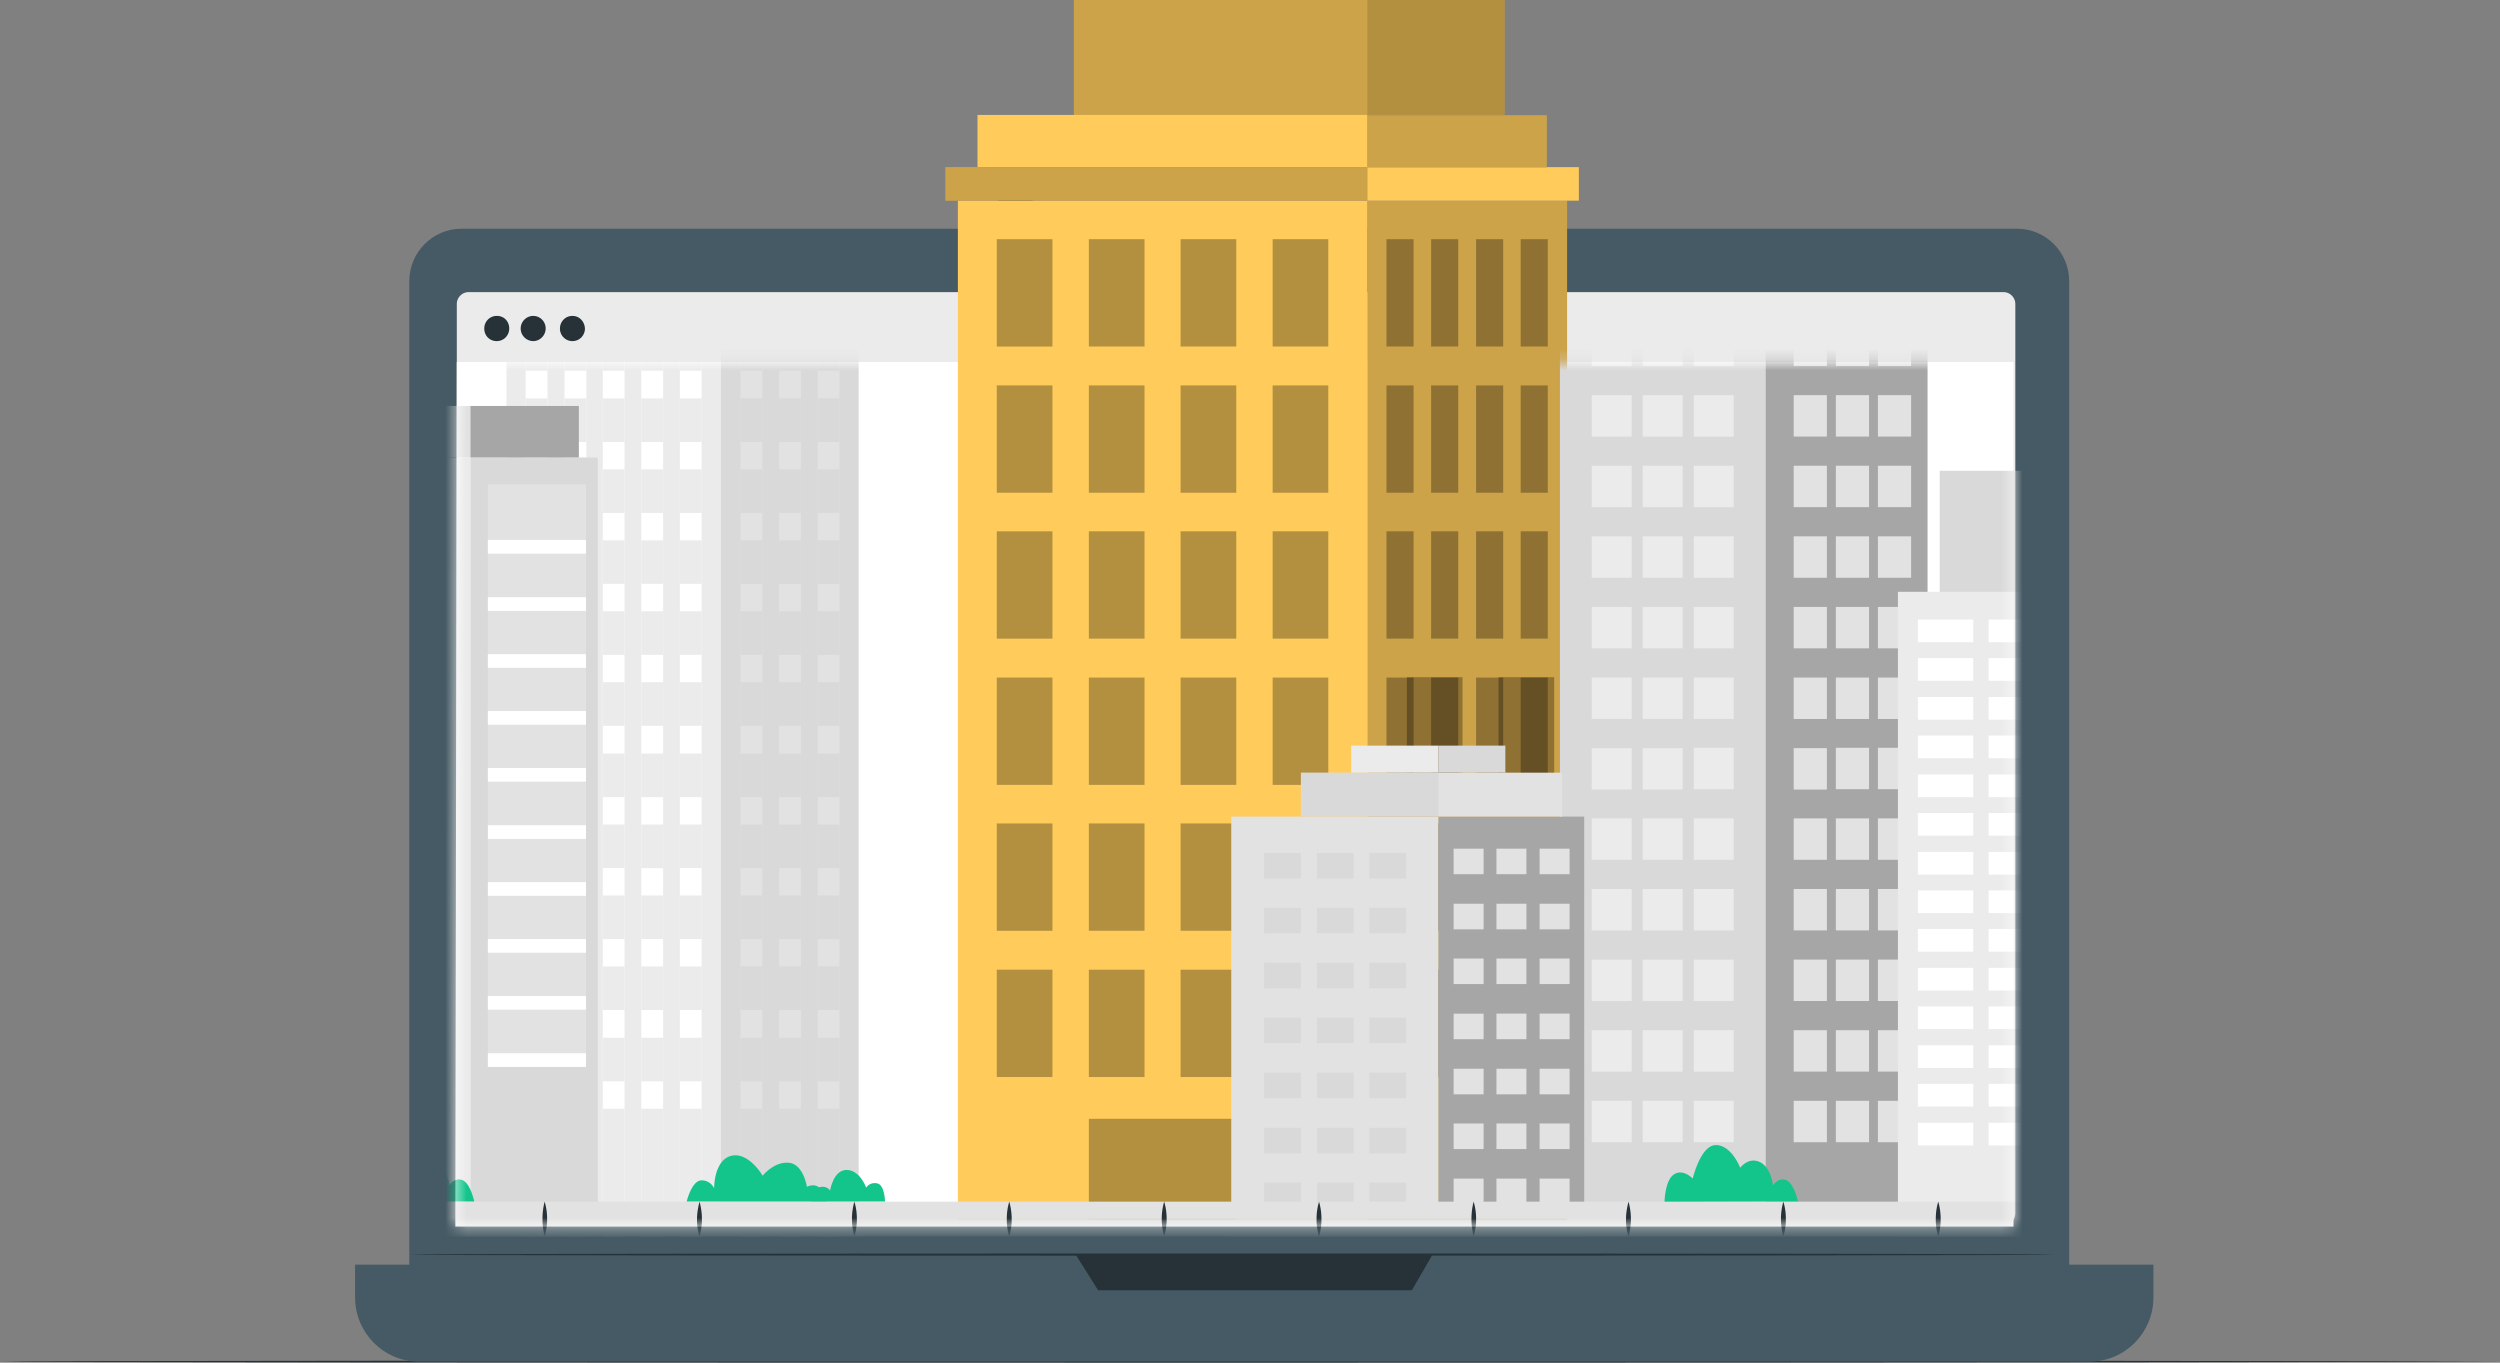 <svg width="233" height="127" fill="none" xmlns="http://www.w3.org/2000/svg"><rect width="100%" height="100%" fill="#808080" stroke="none"/><g clip-path="url(#clip0_34110_6553)"><path d="M233 126.899c0 .034-52.155.101-116.517.101S0 126.966 0 126.899s52.155-.1 116.517-.1 116.483.067 116.483.1z" fill="#263238"/><path d="M43.005 21.318h144.989c2.661 0 4.856 2.182 4.856 4.901v93.462c0 2.686-2.162 4.902-4.856 4.902H43.004c-2.66 0-4.856-2.182-4.856-4.902V26.186c0-2.686 2.196-4.868 4.857-4.868z" fill="#455A64"/><path d="M33.094 117.868H200.7v3.055c0 3.29-2.661 5.976-5.921 5.976H39.014c-3.26 0-5.92-2.686-5.92-5.976v-3.055z" fill="#455A64"/><path d="M100.25 116.928l2.096 3.324h29.237l1.929-3.324H100.25z" fill="#263238"/><path d="M191.519 116.929c0 .067-34.326.1-76.668.1-42.343 0-76.703-.033-76.703-.1 0-.068 34.327-.101 76.703-.101 42.375 0 76.668.033 76.668.101z" fill="#263238"/><path d="M43.672 27.226h143.06c.598 0 1.097.504 1.097 1.108v84.734c0 .604-.499 1.108-1.097 1.108H43.672a1.113 1.113 0 01-1.098-1.108V28.334c0-.604.5-1.108 1.098-1.108z" fill="#EBEBEB"/><path d="M54.516 30.617c0 .638-.5 1.175-1.164 1.175a1.162 1.162 0 01-1.164-1.175c0-.638.498-1.175 1.164-1.175.632 0 1.13.503 1.164 1.175zm-7.055 0c0 .638-.499 1.175-1.164 1.175-.665 0-1.164-.504-1.164-1.175 0-.638.499-1.175 1.164-1.175h.033c.632 0 1.131.503 1.131 1.175zm3.395 0c0 .638-.532 1.175-1.165 1.175a1.184 1.184 0 01-1.164-1.175c0-.638.532-1.175 1.164-1.175.633 0 1.165.503 1.165 1.175 0-.034 0-.034 0 0z" fill="#263238"/><path d="M48.094 110.55c0-.101.1-.201.2-.201s.199.1.199.201-.1.201-.2.201c-.133-.033-.2-.1-.2-.201zm0 .839c0-.1.066-.201.166-.201s.2.067.2.168v.033c0 .101-.067.202-.167.202s-.2-.067-.2-.168v-.034zm2.797-.168h-.266v.37h-.3v-.37h-.864v-.201l.765-1.007h.3l-.732.974h.532v-.336h.266v.336h.266l.033.234zm124.732-.402a.528.528 0 01-.532.537h-.034c-.432 0-.665-.269-.665-.806-.066-.403.233-.772.665-.839h.133c.133 0 .3.033.4.1l-.1.235c-.1-.067-.2-.067-.3-.067-.299 0-.499.168-.499.537.1-.1.267-.167.433-.167.233-.034.466.201.499.47zm-.3 0c0-.168-.133-.269-.299-.269-.166-.034-.299.067-.333.235v.034c0 .134.1.268.333.268a.245.245 0 00.299-.235v-.033zm.431-.537c0-.101.066-.202.166-.202s.2.067.2.168v.034c0 .1-.067.201-.167.201-.099 0-.199-.067-.199-.168v-.033zm0 .872c0-.1.066-.201.166-.201s.2.067.2.168v.033c0 .101-.067.202-.167.202-.099 0-.199-.067-.199-.168v-.034zm.566-.638c0-.503.266-.805.666-.805.399 0 .665.302.665.805 0 .504-.266.806-.665.806-.4 0-.666-.268-.666-.806zm1.031 0c0-.369-.133-.57-.365-.57-.233 0-.366.168-.366.57 0 .403.133.571.366.571.232 0 .365-.168.365-.571zm.466 0c0-.503.266-.805.665-.805s.665.302.665.805c0 .504-.266.806-.665.806s-.665-.268-.665-.806zm1.031 0c0-.369-.133-.57-.366-.57-.2 0-.366.168-.366.57 0 .403.133.571.366.571.233 0 .366-.168.366-.571zm2.829-.067h-.532v-1.611h1.563v.571h-1.031v1.04zm1.031 2.048h-1.563v-1.578h.532v1.041h1.031v.537zm2.492 0h-1.563v-.537h.998v-1.041h.565v1.578zm0-2.081h-.565v-1.007h-.998v-.571h1.563v1.578z" fill="#fff"/><path d="M187.659 114.31H42.438l.133-80.571h145.088v80.571z" fill="#fff"/><path d="M96.224 16.45h-3.193v7.52h3.193v-7.52zm0 9.5h-3.193v7.52h3.193v-7.52zm0 9.501h-3.193v7.52h3.193v-7.52zm0 9.501h-3.193v7.52h3.193v-7.52zm0 9.501h-3.193v7.52h3.193v-7.52zm0 9.5h-3.193v7.52h3.193v-7.52zm0 9.501h-3.193v7.52h3.193v-7.52zm0 9.501h-3.193v7.52h3.193v-7.52zm0 9.5h-3.193v7.52h3.193v-7.52zm0 9.501h-3.193v7.52h3.193v-7.52z" fill="#263238"/><path d="M96.224 16.45h-3.193v7.52h3.193v-7.52zm0 9.5h-3.193v7.52h3.193v-7.52zm0 9.501h-3.193v7.52h3.193v-7.52zm0 9.501h-3.193v7.52h3.193v-7.52zm0 9.501h-3.193v7.52h3.193v-7.52zm0 9.5h-3.193v7.52h3.193v-7.52zm0 9.501h-3.193v7.52h3.193v-7.52zm0 9.501h-3.193v7.52h3.193v-7.52zm0 9.5h-3.193v7.52h3.193v-7.52zm0 9.501h-3.193v7.52h3.193v-7.52z" fill="#263238"/><path d="M146.052 18.7h-18.626v95.006h18.626V18.699z" fill="#FFCC5B"/><path opacity=".2" d="M146.052 18.7h-18.626v95.006h18.626V18.699z" fill="#000"/><path d="M147.15 15.577h-19.724V18.7h19.724v-3.122z" fill="#FFCC5B"/><path d="M144.157 10.743h-16.731v4.867h16.731v-4.867z" fill="#FFCC5B"/><path opacity=".2" d="M144.157 10.743h-16.731v4.867h16.731v-4.867z" fill="#000"/><path d="M140.232 0h-12.806v10.71h12.806V0z" fill="#FFCC5B"/><path opacity=".3" d="M140.232 0h-12.806v10.71h12.806V0z" fill="#000"/><g opacity=".3"><path d="M131.747 22.291h-2.528v10.004h2.528V22.291z" fill="#000"/></g><g opacity=".3"><path d="M131.747 35.921h-2.528v10.004h2.528V35.921z" fill="#000"/></g><g opacity=".3"><path d="M131.747 49.518h-2.528v10.004h2.528V49.518z" fill="#000"/></g><g opacity=".3"><path d="M131.747 63.148h-2.528v10.004h2.528V63.147z" fill="#000"/></g><g opacity=".3"><path d="M131.747 76.744h-2.528v10.004h2.528V76.744z" fill="#000"/></g><g opacity=".3"><path d="M131.747 90.374h-2.528v10.004h2.528V90.374z" fill="#000"/></g><g opacity=".3"><path d="M135.907 22.291h-2.528v10.004h2.528V22.291z" fill="#000"/></g><g opacity=".3"><path d="M135.907 35.921h-2.528v10.004h2.528V35.921z" fill="#000"/></g><g opacity=".3"><path d="M135.907 49.518h-2.528v10.004h2.528V49.518z" fill="#000"/></g><g opacity=".3"><path d="M135.907 63.148h-2.528v10.004h2.528V63.147z" fill="#000"/></g><g opacity=".3"><path d="M135.907 76.744h-2.528v10.004h2.528V76.744z" fill="#000"/></g><g opacity=".3"><path d="M135.907 90.374h-2.528v10.004h2.528V90.374z" fill="#000"/></g><g opacity=".3"><path d="M140.098 22.291h-2.528v10.004h2.528V22.291z" fill="#000"/></g><g opacity=".3"><path d="M140.098 35.921h-2.528v10.004h2.528V35.921z" fill="#000"/></g><g opacity=".3"><path d="M140.098 49.518h-2.528v10.004h2.528V49.518z" fill="#000"/></g><g opacity=".3"><path d="M140.098 63.148h-2.528v10.004h2.528V63.147z" fill="#000"/></g><g opacity=".3"><path d="M140.098 76.744h-2.528v10.004h2.528V76.744z" fill="#000"/></g><g opacity=".3"><path d="M140.098 90.374h-2.528v10.004h2.528V90.374z" fill="#000"/></g><g opacity=".3"><path d="M144.254 22.291h-2.527v10.004h2.527V22.291z" fill="#000"/></g><g opacity=".3"><path d="M144.254 35.921h-2.527v10.004h2.527V35.921z" fill="#000"/></g><g opacity=".3"><path d="M144.254 49.518h-2.527v10.004h2.527V49.518z" fill="#000"/></g><g opacity=".3"><path d="M144.254 63.148h-2.527v10.004h2.527V63.147z" fill="#000"/></g><g opacity=".3"><path d="M144.254 76.744h-2.527v10.004h2.527V76.744z" fill="#000"/></g><g opacity=".3"><path d="M144.254 90.374h-2.527v10.004h2.527V90.374z" fill="#000"/></g><path d="M127.425 18.7H89.274v95.006h38.151V18.699zm-.001-7.99H91.102v4.867h36.322V10.71zM127.427 0h-27.341v10.71h27.341V0z" fill="#FFCC5B"/><path opacity=".2" d="M127.427 0h-27.341v10.71h27.341V0z" fill="#000"/><path d="M127.425 15.577H88.109V18.7h39.316v-3.122z" fill="#FFCC5B"/><path opacity=".2" d="M127.425 15.577H88.109V18.7h39.316v-3.122z" fill="#000"/><g opacity=".3"><path d="M98.087 22.291h-5.189v10.004h5.19V22.291z" fill="#000"/></g><g opacity=".3"><path d="M98.087 35.921h-5.189v10.004h5.19V35.921z" fill="#000"/></g><g opacity=".3"><path d="M98.087 49.518h-5.189v10.004h5.19V49.518z" fill="#000"/></g><g opacity=".3"><path d="M98.087 63.148h-5.189v10.004h5.19V63.147z" fill="#000"/></g><g opacity=".3"><path d="M98.087 76.744h-5.189v10.004h5.19V76.744z" fill="#000"/></g><g opacity=".3"><path d="M98.087 90.374h-5.189v10.004h5.19V90.374z" fill="#000"/></g><g opacity=".3"><path d="M106.67 22.291h-5.189v10.004h5.189V22.291z" fill="#000"/></g><g opacity=".3"><path d="M106.67 35.921h-5.189v10.004h5.189V35.921z" fill="#000"/></g><g opacity=".3"><path d="M106.67 49.518h-5.189v10.004h5.189V49.518z" fill="#000"/></g><g opacity=".3"><path d="M106.67 63.148h-5.189v10.004h5.189V63.147z" fill="#000"/></g><g opacity=".3"><path d="M106.67 76.744h-5.189v10.004h5.189V76.744z" fill="#000"/></g><g opacity=".3"><path d="M106.67 90.374h-5.189v10.004h5.189V90.374z" fill="#000"/></g><g opacity=".3"><path d="M115.22 22.291h-5.189v10.004h5.189V22.291z" fill="#000"/></g><g opacity=".3"><path d="M115.22 35.921h-5.189v10.004h5.189V35.921z" fill="#000"/></g><g opacity=".3"><path d="M115.22 49.518h-5.189v10.004h5.189V49.518z" fill="#000"/></g><g opacity=".3"><path d="M115.22 63.148h-5.189v10.004h5.189V63.147z" fill="#000"/></g><g opacity=".3"><path d="M115.22 76.744h-5.189v10.004h5.189V76.744z" fill="#000"/></g><g opacity=".3"><path d="M115.22 90.374h-5.189v10.004h5.189V90.374z" fill="#000"/></g><g opacity=".3"><path d="M123.798 22.291h-5.189v10.004h5.189V22.291z" fill="#000"/></g><g opacity=".3"><path d="M123.798 35.921h-5.189v10.004h5.189V35.921z" fill="#000"/></g><g opacity=".3"><path d="M123.798 49.518h-5.189v10.004h5.189V49.518z" fill="#000"/></g><g opacity=".3"><path d="M123.798 63.148h-5.189v10.004h5.189V63.147z" fill="#000"/></g><g opacity=".3"><path d="M123.798 76.744h-5.189v10.004h5.189V76.744z" fill="#000"/></g><g opacity=".3"><path d="M123.798 90.374h-5.189v10.004h5.189V90.374z" fill="#000"/></g><path opacity=".3" d="M115.218 104.272h-13.737v9.4h13.737v-9.4z" fill="#000"/><g opacity=".3"><path d="M136.306 63.114h-5.189v10.004h5.189V63.114z" fill="#000"/></g><g opacity=".3"><path d="M136.306 76.744h-5.189v10.004h5.189V76.744z" fill="#000"/></g><g opacity=".3"><path d="M136.306 90.34h-5.189v10.005h5.189V90.34z" fill="#000"/></g><g opacity=".3"><path d="M144.853 63.114h-5.189v10.004h5.189V63.114z" fill="#000"/></g><g opacity=".3"><path d="M144.853 76.744h-5.189v10.004h5.189V76.744z" fill="#000"/></g><g opacity=".3"><path d="M144.853 90.34h-5.189v10.005h5.189V90.34z" fill="#000"/></g><mask id="mask0_34110_6553" style="mask-type:luminance" maskUnits="userSpaceOnUse" x="42" y="33" width="146" height="82"><path d="M187.663 114.31H42.441l.133-80.571h145.089v80.571z" fill="#fff"/></mask><g mask="url(#mask0_34110_6553)"><path d="M164.546 13.798h-19.159v101.418h19.159V13.798z" fill="#DAD9D9"/><path d="M152.073 30.248h-3.725v3.86h3.725v-3.86zm4.754 0h-3.725v3.86h3.725v-3.86zm-4.754 6.58h-3.725v3.86h3.725v-3.86zm4.754 0h-3.725v3.86h3.725v-3.86zm-4.754 6.579h-3.725v3.861h3.725v-3.86zm4.754 0h-3.725v3.861h3.725v-3.86zm-4.754 6.58h-3.725v3.861h3.725v-3.86zm4.754 0h-3.725v3.861h3.725v-3.86zm-4.754 6.58h-3.725v3.861h3.725v-3.86zm4.754 0h-3.725v3.861h3.725v-3.86zm-4.754 6.581h-3.725v3.86h3.725v-3.86zm4.754 0h-3.725v3.86h3.725v-3.86zm-4.754 6.579h-3.725v3.861h3.725v-3.86zm4.754 0h-3.725v3.861h3.725v-3.86zm-4.754 6.547h-3.725v3.86h3.725v-3.86zm4.754 0h-3.725v3.86h3.725v-3.86zm-4.754 6.58h-3.725v3.86h3.725v-3.86zm4.754 0h-3.725v3.86h3.725v-3.86zm-4.754 6.58h-3.725v3.86h3.725v-3.86zm4.754 0h-3.725v3.86h3.725v-3.86zm-4.754 6.58h-3.725v3.86h3.725v-3.86zm4.754 0h-3.725v3.86h3.725v-3.86zm-4.754 6.58h-3.725v3.86h3.725v-3.86zm9.512 0h-3.726v3.86h3.726v-3.86zm0-6.58h-3.726v3.86h3.726v-3.86zm0-6.58h-3.726v3.86h3.726v-3.86zm0-6.58h-3.726v3.86h3.726v-3.86zm0-6.58h-3.726v3.86h3.726v-3.86zm0-6.58h-3.726v3.86h3.726v-3.86zm0-6.546h-3.726v3.86h3.726v-3.86zm0-6.581h-3.726v3.861h3.726v-3.86zm0-6.58h-3.726v3.861h3.726v-3.86zm0-6.58h-3.726v3.861h3.726v-3.86zm0-6.579h-3.726v3.86h3.726v-3.86zm0-6.58h-3.726v3.86h3.726v-3.86zm-4.758 72.346h-3.725v3.86h3.725v-3.86z" fill="#EBEBEB"/><path d="M179.648 13.798h-15.101v101.418h15.101V13.798z" fill="#A6A6A6"/><path d="M178.117 102.594h-3.094v3.86h3.094v-3.86zm-3.922 0h-3.093v3.86h3.093v-3.86zm3.922-6.58h-3.094v3.86h3.094v-3.86zm-3.922 0h-3.093v3.86h3.093v-3.86zm3.922-6.58h-3.094v3.86h3.094v-3.86zm-3.922 0h-3.093v3.86h3.093v-3.86zm3.922-6.58h-3.094v3.86h3.094v-3.86zm-3.922 0h-3.093v3.86h3.093v-3.86zm3.922-6.58h-3.094v3.86h3.094v-3.86zm-3.922 0h-3.093v3.86h3.093v-3.86zm3.922-6.58h-3.094v3.86h3.094v-3.86zm-3.922 0h-3.093v3.86h3.093v-3.86zm3.922-6.546h-3.094v3.86h3.094v-3.86zm-3.922 0h-3.093v3.86h3.093v-3.86zm3.922-6.581h-3.094v3.861h3.094v-3.86zm-3.922 0h-3.093v3.861h3.093v-3.86zm3.922-6.58h-3.094v3.861h3.094v-3.86zm-3.922 0h-3.093v3.861h3.093v-3.86zm3.922-6.58h-3.094v3.861h3.094v-3.86zm-3.922 0h-3.093v3.861h3.093v-3.86zm3.922-6.579h-3.094v3.86h3.094v-3.86zm-3.922 0h-3.093v3.86h3.093v-3.86zm3.922-6.58h-3.094v3.86h3.094v-3.86zm-3.922 0h-3.093v3.86h3.093v-3.86zm-3.93 0h-3.093v3.86h3.093v-3.86zm0 6.58h-3.093v3.86h3.093v-3.86zm0 6.579h-3.093v3.861h3.093v-3.86zm0 6.58h-3.093v3.861h3.093v-3.86zm0 6.58h-3.093v3.861h3.093v-3.86zm0 6.581h-3.093v3.86h3.093v-3.86zm0 6.579h-3.093v3.861h3.093v-3.86zm0 6.547h-3.093v3.86h3.093v-3.86zm0 6.58h-3.093v3.86h3.093v-3.86zm0 6.58h-3.093v3.86h3.093v-3.86zm0 6.58h-3.093v3.86h3.093v-3.86zm0 6.58h-3.093v3.86h3.093v-3.86z" fill="#E2E2E2"/><path d="M67.19 11.582H47.2v103.634h19.99V11.582z" fill="#EBEBEB"/><path d="M51.021 14.637h-2.029V115.25h2.03V14.637zm3.625 0h-2.029V115.25h2.03V14.637zm3.563 0h-2.03V115.25h2.03V14.637zm3.589 0H59.77V115.25h2.03V14.637zm3.594 0h-2.029V115.25h2.03V14.637z" fill="#fff"/><path d="M51.021 30.483h-2.029v4.062h2.03v-4.062zm3.625 0h-2.029v4.062h2.03v-4.062zm3.563 0h-2.03v4.062h2.03v-4.062zm3.589 0H59.77v4.062h2.03v-4.062zm3.594 0h-2.029v4.062h2.03v-4.062zM51.021 37.13h-2.029v4.062h2.03V37.13zm3.625 0h-2.029v4.062h2.03V37.13zm3.563 0h-2.03v4.062h2.03V37.13zm3.589 0H59.77v4.062h2.03V37.13zm3.594 0h-2.029v4.062h2.03V37.13zm-14.371 6.613h-2.029v4.062h2.03v-4.062zm3.625 0h-2.029v4.062h2.03v-4.062zm3.563 0h-2.03v4.062h2.03v-4.062zm3.589 0H59.77v4.062h2.03v-4.062zm3.594 0h-2.029v4.062h2.03v-4.062zm-14.371 6.614h-2.029v4.062h2.03v-4.062zm3.625 0h-2.029v4.062h2.03v-4.062zm3.563 0h-2.03v4.062h2.03v-4.062zm3.589 0H59.77v4.062h2.03v-4.062zm3.594 0h-2.029v4.062h2.03v-4.062zM51.021 56.97h-2.029v4.063h2.03V56.97zm3.625 0h-2.029v4.063h2.03V56.97zm3.563 0h-2.03v4.063h2.03V56.97zm3.589 0H59.77v4.063h2.03V56.97zm3.594 0h-2.029v4.063h2.03V56.97zm-14.371 6.614h-2.029v4.062h2.03v-4.062zm3.625 0h-2.029v4.062h2.03v-4.062zm3.563 0h-2.03v4.062h2.03v-4.062zm3.589 0H59.77v4.062h2.03v-4.062zm3.594 0h-2.029v4.062h2.03v-4.062zm-14.371 6.647h-2.029v4.062h2.03v-4.062zm3.625 0h-2.029v4.062h2.03v-4.062zm3.563 0h-2.03v4.062h2.03v-4.062zm3.589 0H59.77v4.062h2.03v-4.062zm3.594 0h-2.029v4.062h2.03v-4.062zm-14.371 6.613h-2.029v4.063h2.03v-4.063zm3.625 0h-2.029v4.063h2.03v-4.063zm3.563 0h-2.03v4.063h2.03v-4.063zm3.589 0H59.77v4.063h2.03v-4.063zm3.594 0h-2.029v4.063h2.03v-4.063zm-14.371 6.614h-2.029v4.062h2.03v-4.062zm3.625 0h-2.029v4.062h2.03v-4.062zm3.563 0h-2.03v4.062h2.03v-4.062zm3.589 0H59.77v4.062h2.03v-4.062zm3.594 0h-2.029v4.062h2.03v-4.062zm-14.371 6.614h-2.029v4.062h2.03V90.07zm3.625 0h-2.029v4.062h2.03V90.07zm3.563 0h-2.03v4.062h2.03V90.07zm3.589 0H59.77v4.062h2.03V90.07zm3.594 0h-2.029v4.062h2.03V90.07zm-14.371 6.647h-2.029v4.062h2.03v-4.062zm3.625 0h-2.029v4.062h2.03v-4.062zm3.563 0h-2.03v4.062h2.03v-4.062zm3.589 0H59.77v4.062h2.03v-4.062zm3.594 0h-2.029v4.062h2.03v-4.062zm-14.371 6.613h-2.029v11.918h2.03v-11.918zm3.625 0h-2.029v11.918h2.03v-11.918zm3.563 0h-2.03v11.918h2.03v-11.918zm3.589 0H59.77v11.918h2.03v-11.918zm3.594 0h-2.029v11.918h2.03v-11.918z" fill="#EBEBEB"/><path d="M80.027 11.582h-12.84v103.634h12.84V11.582z" fill="#DAD9D9"/><path d="M71.045 14.637h-2.03V115.25h2.03V14.637zm3.593 0H72.61V115.25h2.03V14.637zm3.594 0h-2.029V115.25h2.03V14.637z" fill="#E2E2E2"/><path d="M71.045 30.483h-2.03v4.062h2.03v-4.062zm3.593 0H72.61v4.062h2.03v-4.062zm3.594 0h-2.029v4.062h2.03v-4.062zm-7.187 6.647h-2.03v4.062h2.03V37.13zm3.593 0H72.61v4.062h2.03V37.13zm3.594 0h-2.029v4.062h2.03V37.13zm-7.187 6.613h-2.03v4.062h2.03v-4.062zm3.593 0H72.61v4.062h2.03v-4.062zm3.594 0h-2.029v4.062h2.03v-4.062zm-7.187 6.614h-2.03v4.062h2.03v-4.062zm3.593 0H72.61v4.062h2.03v-4.062zm3.594 0h-2.029v4.062h2.03v-4.062zm-7.187 6.613h-2.03v4.063h2.03V56.97zm3.593 0H72.61v4.063h2.03V56.97zm3.594 0h-2.029v4.063h2.03V56.97zm-7.187 6.614h-2.03v4.062h2.03v-4.062zm3.593 0H72.61v4.062h2.03v-4.062zm3.594 0h-2.029v4.062h2.03v-4.062zm-7.187 6.647h-2.03v4.062h2.03v-4.062zm3.593 0H72.61v4.062h2.03v-4.062zm3.594 0h-2.029v4.062h2.03v-4.062zm-7.187 6.613h-2.03v4.063h2.03v-4.063zm3.593 0H72.61v4.063h2.03v-4.063zm3.594 0h-2.029v4.063h2.03v-4.063zm-7.187 6.614h-2.03v4.062h2.03v-4.062zm3.593 0H72.61v4.062h2.03v-4.062zm3.594 0h-2.029v4.062h2.03v-4.062zm-7.187 6.614h-2.03v4.062h2.03V90.07zm3.593 0H72.61v4.062h2.03V90.07zm3.594 0h-2.029v4.062h2.03V90.07zm-7.187 6.647h-2.03v4.062h2.03v-4.062zm3.593 0H72.61v4.062h2.03v-4.062zm3.594 0h-2.029v4.062h2.03v-4.062zm-7.187 6.613h-2.03v11.918h2.03v-11.918zm3.593 0H72.61v11.918h2.03v-11.918zm3.594 0h-2.029v11.918h2.03v-11.918z" fill="#DAD9D9"/><path d="M43.838 42.636h-18.96v72.614h18.96V42.636z" fill="#EBEBEB"/><path d="M43.84 37.835H27.573v4.8H43.84v-4.8z" fill="#E2E2E2"/><path d="M55.714 42.636H43.84v72.614h11.874V42.636z" fill="#DAD9D9"/><path d="M53.952 37.835H43.84v4.8h10.11v-4.8z" fill="#A6A6A6"/><path d="M54.616 45.153h-9.147v54.285h9.147V45.153z" fill="#E2E2E2"/><path d="M54.616 50.323h-9.147V51.6h9.147v-1.276zm0 5.338h-9.147v1.276h9.147V55.66zm0 5.304h-9.147v1.276h9.147v-1.276zm0 5.305h-9.147v1.275h9.147V66.27zm0 5.304h-9.147v1.275h9.147v-1.275zm0 5.338h-9.147v1.275h9.147v-1.275zm0 5.304h-9.147v1.276h9.147v-1.276zm0 5.304h-9.147v1.276h9.147V87.52zm0 5.305h-9.147V94.1h9.147v-1.275zm0 5.337h-9.147v1.276h9.147v-1.276z" fill="#fff"/><path d="M190.926 43.877h-10.145v12.086h10.145V43.877z" fill="#DAD9D9"/><path d="M193.252 55.157h-16.365v60.093h16.365V55.157z" fill="#EBEBEB"/><path d="M183.906 57.742h-5.156v2.115h5.156v-2.115zm6.586 0h-5.156v2.115h5.156v-2.115zm-6.586 3.593h-5.156v2.115h5.156v-2.115zm6.586 0h-5.156v2.115h5.156v-2.115zm-6.586 3.625h-5.156v2.115h5.156V64.96zm6.586 0h-5.156v2.115h5.156V64.96zm-6.586 3.592h-5.156v2.115h5.156v-2.115zm6.586 0h-5.156v2.115h5.156v-2.115zm-6.586 3.626h-5.156v2.115h5.156v-2.115zm6.586 0h-5.156v2.115h5.156v-2.115zm-6.586 3.592h-5.156v2.115h5.156V75.77zm6.586 0h-5.156v2.115h5.156V75.77zm-6.586 3.626h-5.156v2.115h5.156v-2.115zm6.586 0h-5.156v2.115h5.156v-2.115zm-6.586 3.592h-5.156v2.115h5.156v-2.115zm6.586 0h-5.156v2.115h5.156v-2.115zm-6.586 3.592h-5.156v2.115h5.156V86.58zm6.586 0h-5.156v2.115h5.156V86.58zm-6.586 3.626h-5.156v2.115h5.156v-2.115zm6.586 0h-5.156v2.115h5.156v-2.115zm-6.586 3.592h-5.156v2.115h5.156v-2.115zm6.586 0h-5.156v2.115h5.156v-2.115zm-6.586 3.626h-5.156v2.115h5.156v-2.115zm6.586 0h-5.156v2.115h5.156v-2.115zm-6.586 3.592h-5.156v2.115h5.156v-2.115zm6.586 0h-5.156v2.115h5.156v-2.115zm-6.586 3.626h-5.156v2.115h5.156v-2.115zm6.586 0h-5.156v2.115h5.156v-2.115z" fill="#fff"/><path d="M134.079 76.106h-19.325v39.144h19.325V76.106z" fill="#E2E2E2"/><path d="M121.238 79.497h-3.426v2.383h3.426v-2.383zm0 5.103h-3.426v2.383h3.426v-2.384zm0 5.136h-3.426v2.383h3.426v-2.383zm0 5.103h-3.426v2.383h3.426V94.84zm0 5.136h-3.426v2.384h3.426v-2.384zm0 5.137h-3.426v2.383h3.426v-2.383zm0 5.102h-3.426v2.384h3.426v-2.384zm4.922-30.717h-3.426v2.383h3.426v-2.383zm0 5.103h-3.426v2.383h3.426v-2.384zm0 5.136h-3.426v2.383h3.426v-2.383zm0 5.103h-3.426v2.383h3.426V94.84zm0 5.136h-3.426v2.384h3.426v-2.384zm0 5.137h-3.426v2.383h3.426v-2.383zm0 5.102h-3.426v2.384h3.426v-2.384zm4.891-30.717h-3.426v2.383h3.426v-2.383zm0 5.103h-3.426v2.383h3.426v-2.384zm0 5.136h-3.426v2.383h3.426v-2.383zm0 5.103h-3.426v2.383h3.426V94.84zm0 5.136h-3.426v2.384h3.426v-2.384zm0 5.137h-3.426v2.383h3.426v-2.383zm0 5.102h-3.426v2.384h3.426v-2.384zm3.064-38.204h-12.873v4.096h12.873V72.01z" fill="#DAD9D9"/><path d="M134.079 69.492h-8.149v2.518h8.149v-2.518z" fill="#EBEBEB"/><path d="M147.649 76.106h-13.571v39.144h13.571V76.106z" fill="#A6A6A6"/><path d="M146.286 109.845h-2.794v2.384h2.794v-2.384zm0-5.136h-2.794v2.383h2.794v-2.383zm0-5.103h-2.794v2.383h2.794v-2.383zm0-5.136h-2.794v2.383h2.794V94.47zm0-5.137h-2.794v2.384h2.794v-2.384zm0-5.103h-2.794v2.384h2.794V84.23zm0-5.136h-2.794v2.383h2.794v-2.383zm-4.023 30.751h-2.794v2.384h2.794v-2.384zm0-5.136h-2.794v2.383h2.794v-2.383zm0-5.103h-2.794v2.383h2.794v-2.383zm0-5.136h-2.794v2.383h2.794V94.47zm0-5.137h-2.794v2.384h2.794v-2.384zm0-5.103h-2.794v2.384h2.794V84.23zm0-5.136h-2.794v2.383h2.794v-2.383zm-3.992 30.751h-2.794v2.384h2.794v-2.384zm0-5.136h-2.794v2.383h2.794v-2.383zm0-5.103h-2.794v2.383h2.794v-2.383zm0-5.136h-2.794v2.383h2.794V94.47zm0-5.137h-2.794v2.384h2.794v-2.384zm0-5.103h-2.794v2.384h2.794V84.23zm0-5.136h-2.794v2.383h2.794v-2.383zm7.316-7.084h-11.509v4.096h11.509V72.01z" fill="#E2E2E2"/><path d="M140.298 69.492h-6.22v2.518h6.22v-2.518z" fill="#DAD9D9"/><path d="M44.206 111.994s-.366-1.746-1.131-2.015c-.732-.268-1.198.504-1.198.504s-.166-1.679-1.23-2.182c-1.065-.504-1.83.537-1.83.537s-.798-2.115-2.261-2.115c-1.464 0-2.162 3.122-2.162 3.122s-.865-.94-1.73-.403c-.865.537-.898 2.585-.898 2.585l12.44-.033zm123.367 0s-.366-1.746-1.131-2.015c-.732-.268-1.197.504-1.197.504s-.167-1.679-1.231-2.182c-1.064-.504-1.829.537-1.829.537s-.799-2.115-2.262-2.115c-1.43 0-2.162 3.122-2.162 3.122s-.865-.94-1.73-.403c-.865.537-.898 2.585-.898 2.585l12.44-.033zm-90.505 0H63.996s.433-1.847 1.298-1.981a1.277 1.277 0 011.264.738s-.034-2.585 1.563-3.021c1.63-.436 2.96 1.846 2.96 1.846s1.031-1.309 2.395-1.208c1.397.067 1.73 2.249 1.73 2.249s1.33-.806 1.862 1.377z" fill="#13C48B"/><path d="M82.487 111.994h-6.885s0-1.041.698-1.31c.366-.168.832-.067 1.065.269 0 0 .299-1.914 1.53-1.914 1.264 0 1.83 1.645 1.83 1.645.232-.335.598-.47.997-.403.732.101.765 1.713.765 1.713z" fill="#13C48B"/><path d="M208.02 111.994H23.383v3.256H208.02v-3.256z" fill="#E2E2E2"/><path d="M50.758 111.994c.166.537.233 1.074.233 1.611 0 .537-.066 1.108-.233 1.611a6.602 6.602 0 010-3.222zm14.436 0c.3 1.074.3 2.182 0 3.256a5.396 5.396 0 01-.233-1.611c0-.571.1-1.108.233-1.645zm14.433 0c.166.537.233 1.074.233 1.611 0 .537-.067 1.108-.233 1.611a5.89 5.89 0 010-3.222zm14.438 0c.3 1.074.3 2.182 0 3.256a5.393 5.393 0 01-.233-1.611c0-.571.067-1.108.233-1.645zm14.433 0c.166.537.233 1.074.233 1.611 0 .537-.067 1.108-.233 1.611a5.898 5.898 0 010-3.222zm14.438 0a6.022 6.022 0 010 3.256 5.406 5.406 0 01-.233-1.611c0-.571.067-1.108.233-1.645zm14.404 0c.167.537.233 1.074.233 1.611 0 .537-.066 1.108-.233 1.611a6.604 6.604 0 010-3.222zm14.436 0a6.022 6.022 0 010 3.256 5.374 5.374 0 01-.233-1.611c0-.571.1-1.108.233-1.645zm14.433 0c.166.537.233 1.074.233 1.611 0 .537-.067 1.108-.233 1.611a5.898 5.898 0 010-3.222zm14.438 0a6.022 6.022 0 010 3.256 5.406 5.406 0 01-.233-1.611c0-.571.067-1.108.233-1.645z" fill="#263238"/></g></g><defs><clipPath id="clip0_34110_6553"><path fill="#fff" d="M0 0h233v127H0z"/></clipPath></defs></svg>